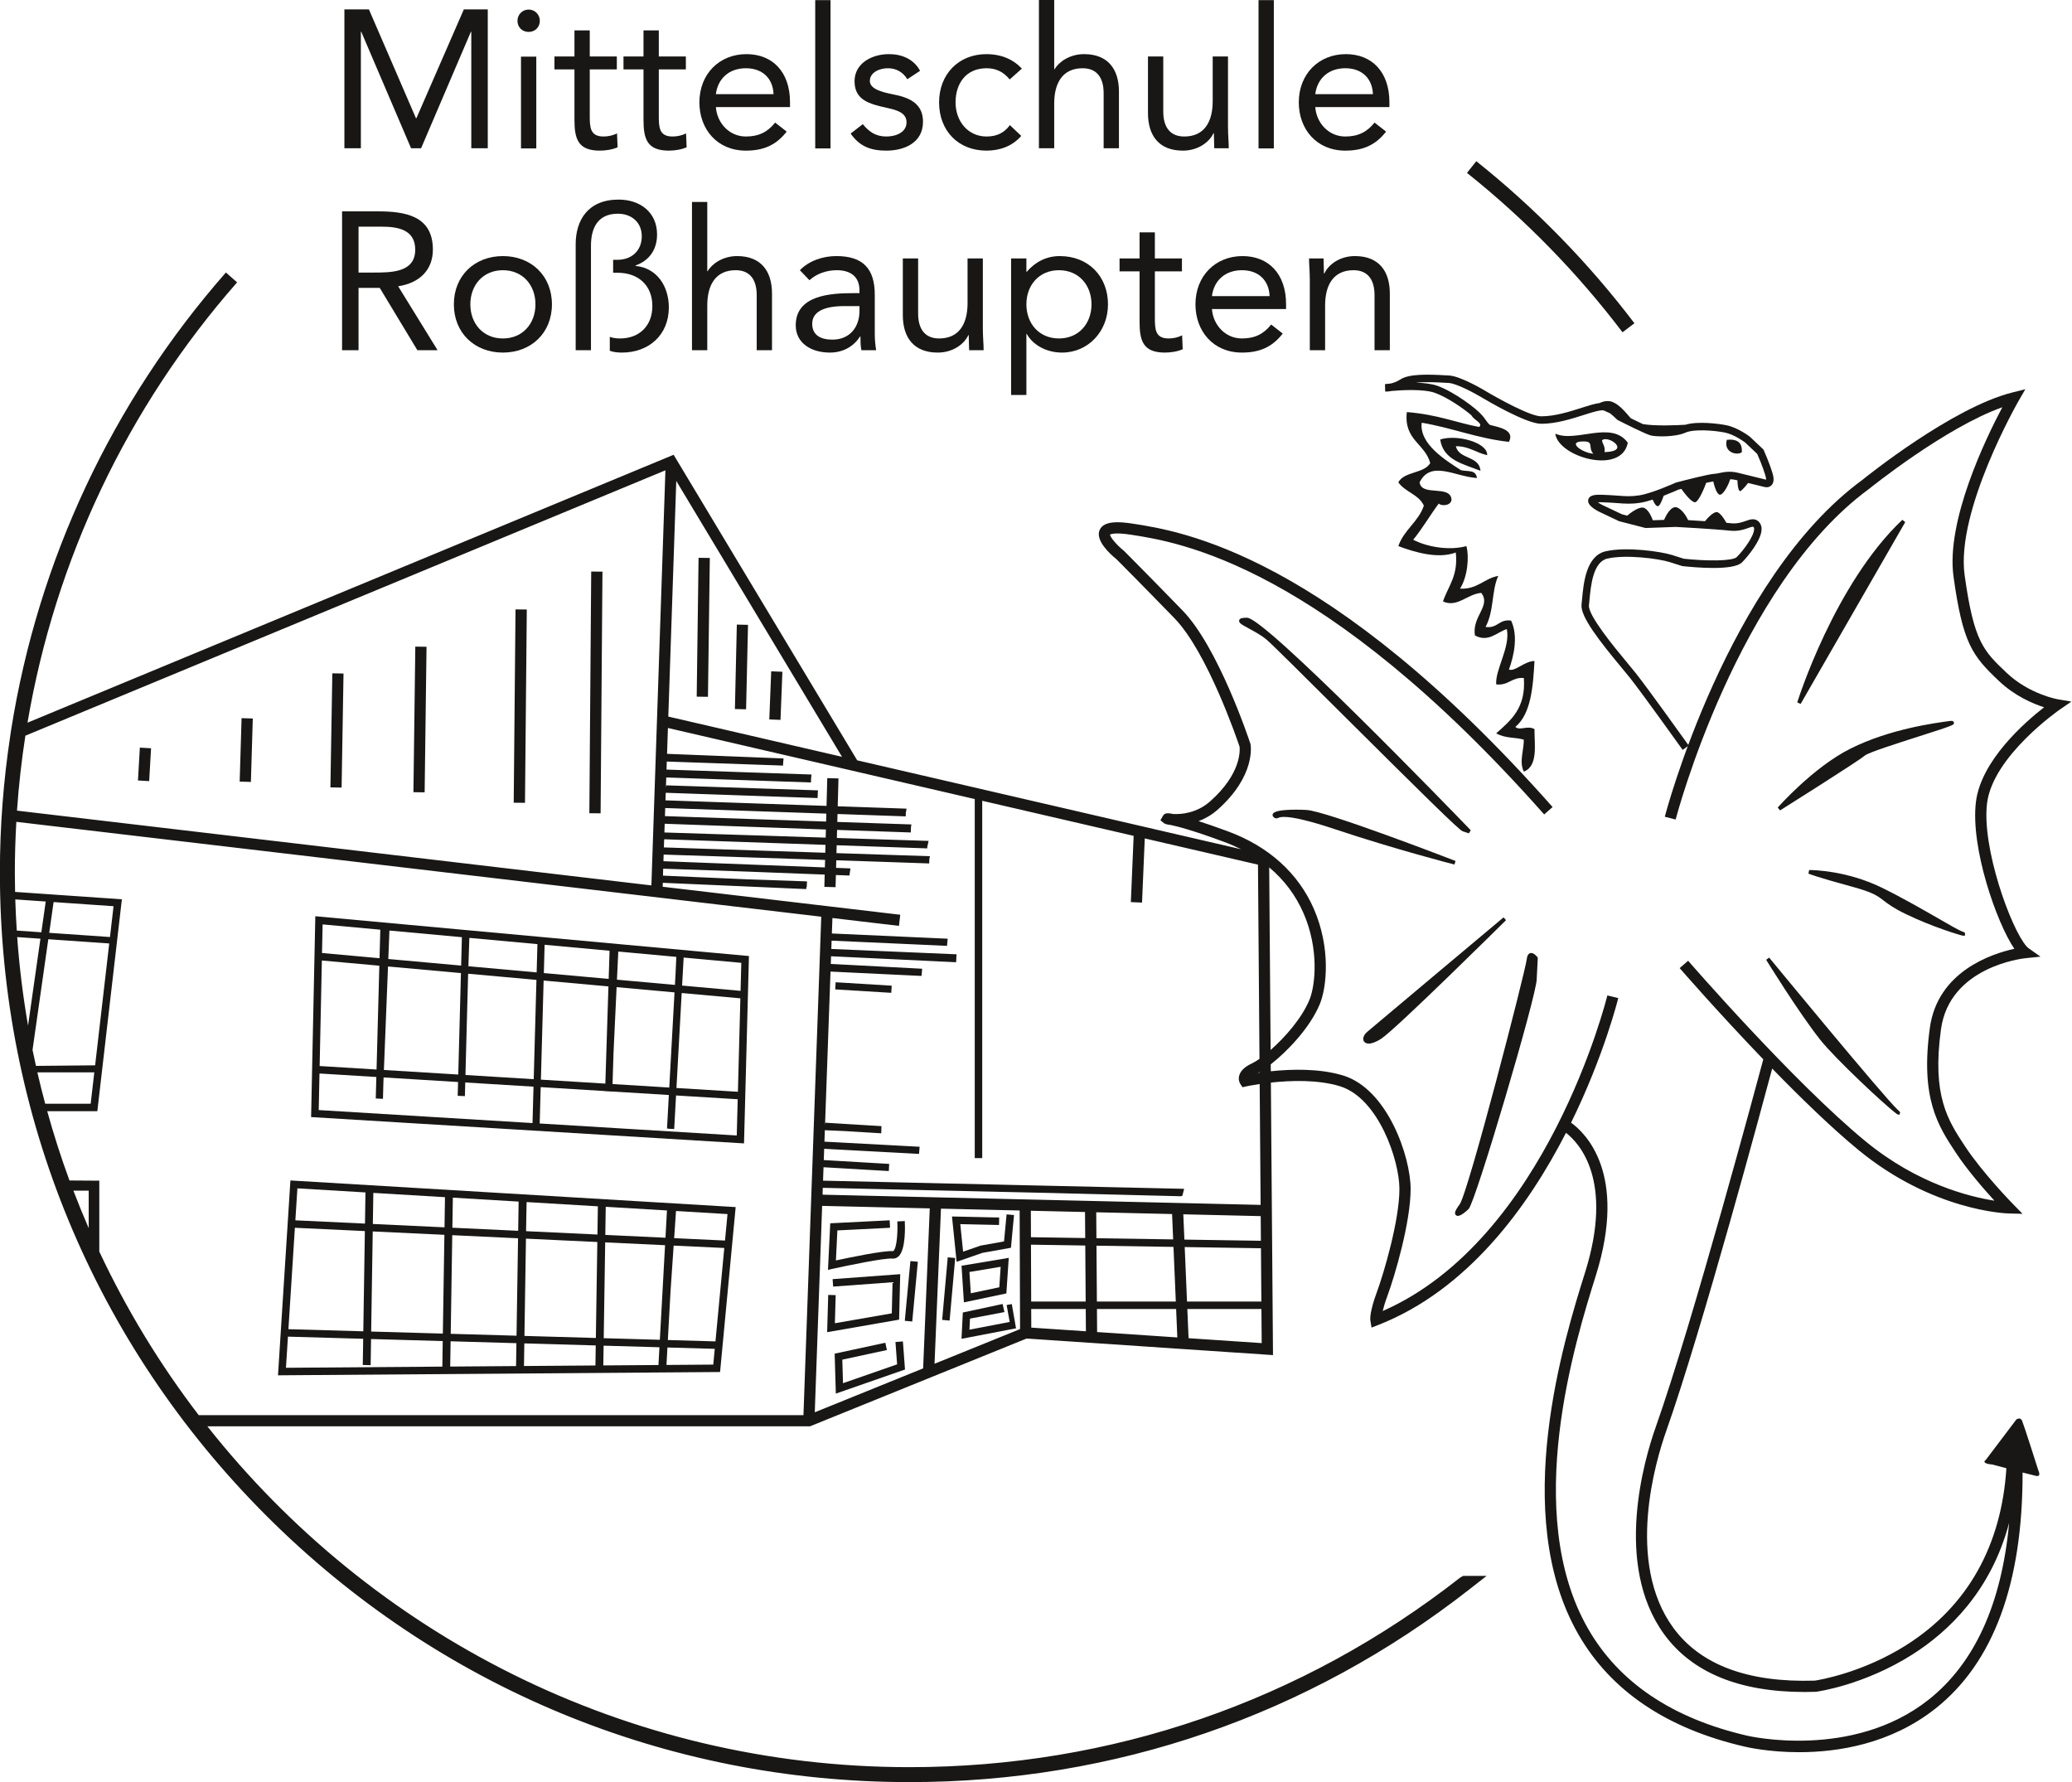 <?xml version="1.0" encoding="UTF-8" standalone="no"?>
<svg xmlns="http://www.w3.org/2000/svg" xmlns:xlink="http://www.w3.org/1999/xlink" xmlns:serif="http://www.serif.com/" width="100%" height="100%" viewBox="0 0 2601 2237" version="1.1" xml:space="preserve" style="fill-rule:evenodd;clip-rule:evenodd;stroke-linejoin:round;stroke-miterlimit:2;">
    <g transform="matrix(4.167,0,0,4.167,2219.04,1409.36)">
        <path d="M0,-49.395C0,-49.395 34.9,-6.978 38.793,-3.489C42.686,0 22.818,-17.046 16.244,-25.368C9.666,-33.689 0,-49.395 0,-49.395" style="fill:rgb(24,23,21);fill-rule:nonzero;"></path>
    </g>
    <g transform="matrix(4.167,0,0,4.167,2241.09,1367.21)">
        <path d="M0,-31.983C3.354,-26.802 7.846,-20.088 11.393,-15.601C14.629,-11.508 21.203,-5.201 26.486,-0.352C18.93,-9.143 7.039,-23.468 0,-31.983M34.002,7.654C33.938,7.654 33.801,7.581 33.602,7.447L33.582,7.462C33.563,7.443 33.522,7.405 33.461,7.347C30.281,5.075 15.008,-9.212 10.51,-14.904C3.986,-23.156 -5.672,-38.826 -5.771,-38.985L-4.857,-39.637C-4.506,-39.213 30.061,2.787 33.877,6.206C34.535,6.796 34.67,6.918 34.529,7.29L34.391,7.654L34.002,7.654Z" style="fill:rgb(24,23,21);fill-rule:nonzero;"></path>
    </g>
    <g transform="matrix(4.167,0,0,4.167,2271.06,1174.43)">
        <path d="M0,-19.194C0,-19.194 10.736,-19.329 21.877,-13.826C33.02,-8.322 43.623,-1.473 46.039,-0.671C48.453,0.135 38.521,-2.548 29.395,-6.978C20.268,-11.408 23.891,-12.347 13.018,-15.3C2.146,-18.254 0,-19.194 0,-19.194" style="fill:rgb(24,23,21);fill-rule:nonzero;"></path>
    </g>
    <g transform="matrix(4.167,0,0,4.167,2289.33,1168.66)">
        <path d="M0,-16.954C1.961,-16.361 4.781,-15.545 8.781,-14.459C15.318,-12.684 16.732,-11.599 18.691,-10.098C19.978,-9.113 21.576,-7.884 25.256,-6.1C28.938,-4.313 32.814,-2.791 35.922,-1.683C35.312,-2.031 34.66,-2.407 33.975,-2.799C29.521,-5.37 23.418,-8.886 17.242,-11.934C10.586,-15.224 4.109,-16.476 0,-16.954M42.014,1.419C41.537,1.419 32.746,-1.214 24.766,-5.088C20.982,-6.92 19.334,-8.187 18.006,-9.204C16.15,-10.626 14.812,-11.655 8.486,-13.373C-2.301,-16.303 -4.521,-17.254 -4.609,-17.292L-4.391,-18.373L-4.389,-18.373C-3.162,-18.373 7.074,-18.214 17.742,-12.944C23.949,-9.877 30.068,-6.352 34.537,-3.776C38.043,-1.753 40.813,-0.158 41.832,0.182C42.238,0.316 42.656,0.457 42.576,0.944L42.5,1.417L42.014,1.419Z" style="fill:rgb(24,23,21);fill-rule:nonzero;"></path>
    </g>
    <g transform="matrix(4.167,0,0,4.167,2258.34,654.235)">
        <path d="M0,54.765C0,54.765 10.879,19.505 31.51,0L0,54.765Z" style="fill:rgb(24,23,21);fill-rule:nonzero;"></path>
    </g>
    <g transform="matrix(4.167,0,0,4.167,2378.66,867.519)">
        <path d="M0,-47.74C-13.652,-33.154 -22.619,-11.964 -26.357,-1.929L0,-47.74ZM-28.391,3.858L-29.414,3.41C-29.307,3.057 -18.254,-32.215 2.244,-51.598L3.119,-50.908L-28.391,3.858Z" style="fill:rgb(24,23,21);fill-rule:nonzero;"></path>
    </g>
    <g transform="matrix(1.874,3.721,3.721,-1.874,2249.14,878.648)">
        <path d="M27.579,-18.135C27.579,-18.135 21.583,-3.355 21.619,9.225C21.655,21.808 25.719,34.042 27.579,39.405C29.439,44.768 23.648,14.924 24.311,12.07C24.974,9.218 27.579,-18.135 27.579,-18.135" style="fill:rgb(24,23,21);fill-rule:nonzero;"></path>
    </g>
    <g transform="matrix(4.167,0,0,4.167,2431.7,1010.08)">
        <path d="M0,-23.525C-6.092,-22.565 -16.396,-20.482 -25.6,-15.881C-33.029,-12.167 -40.197,-5.568 -44.117,-1.623C-37.434,-5.85 -24.105,-14.32 -22.461,-15.692C-21.313,-16.647 -14.859,-18.755 -5.869,-21.631C-3.879,-22.266 -1.768,-22.94 0,-23.525M-47.307,1.723L-48.031,0.875C-47.926,0.755 -37.326,-11.276 -26.104,-16.887C-14.293,-22.793 -0.742,-24.6 3.709,-25.193C3.986,-25.23 4.188,-25.248 4.322,-25.248C4.928,-25.248 5.037,-24.849 5.055,-24.727C5.166,-24.021 5.172,-23.978 -5.527,-20.559C-11.918,-18.516 -20.67,-15.718 -21.74,-14.825C-23.992,-12.949 -46.357,1.124 -47.307,1.723" style="fill:rgb(24,23,21);fill-rule:nonzero;"></path>
    </g>
    <g transform="matrix(2.884,-3.008,-3.008,-2.884,1894.2,894.119)">
        <path d="M-34.177,-16.264C-34.177,-16.264 -30.762,72.434 -34.443,76.275C-38.126,80.115 -34.507,73.175 -34.177,67.856C-33.846,62.536 -35.872,-12.686 -35.027,-14.473L-34.177,-16.264Z" style="fill:rgb(24,23,21);fill-rule:nonzero;"></path>
    </g>
    <g transform="matrix(4.167,0,0,4.167,1561.9,1041.24)">
        <path d="M0,-62.643C0.494,-62.325 1.277,-61.898 1.953,-61.532C3.342,-60.777 5.008,-59.873 6.467,-58.82C3.555,-61.268 1.574,-62.67 0.857,-62.67C0.486,-62.67 0.209,-62.658 0,-62.643M8.875,-56.746C12.328,-53.459 20.801,-45.023 30.377,-35.494C43.324,-22.603 60.545,-5.461 65.106,-1.395C46.539,-20.563 21.639,-45.521 8.875,-56.746M67.662,1.152L65.781,0.525C64.729,0.174 53.764,-10.625 29.582,-34.695C18.223,-46.002 8.41,-55.768 6.756,-57.17C5.191,-58.494 3.098,-59.63 1.416,-60.542C-0.803,-61.748 -1.721,-62.246 -1.521,-63.03C-1.357,-63.673 -0.559,-63.795 0.857,-63.795C6.262,-63.795 61.916,-6.325 68.244,0.227L67.662,1.152Z" style="fill:rgb(24,23,21);fill-rule:nonzero;"></path>
    </g>
    <g transform="matrix(1.049,-4.033,-4.033,-1.049,1774.01,944.877)">
        <path d="M-28.906,-20.486C-28.906,-20.486 -24.138,20.856 -25.331,26.691C-26.525,32.525 -28.314,36.913 -28.906,35.462C-29.5,34.015 -26.337,36.776 -27.668,17.027C-28.999,-2.722 -28.906,-20.486 -28.906,-20.486" style="fill:rgb(24,23,21);fill-rule:nonzero;"></path>
    </g>
    <g transform="matrix(4.167,0,0,4.167,1618.94,1080.34)">
        <path d="M0,-14.192C3.084,-13.836 7.762,-12.615 13.951,-10.552C23.195,-7.47 32.115,-4.831 38.758,-2.954C26.83,-7.415 8.803,-13.949 4.979,-14.152C3.186,-14.246 1.367,-14.252 0,-14.192M49.629,1.167C49.457,1.123 32.18,-3.29 13.594,-9.486C6.25,-11.934 1.104,-13.176 -1.699,-13.176C-2.756,-13.176 -3.182,-12.998 -3.461,-12.88C-3.627,-12.811 -3.801,-12.739 -4.016,-12.739C-4.314,-12.739 -4.549,-12.884 -4.719,-13.012C-5.238,-13.4 -5.164,-13.836 -5.107,-14.005C-4.809,-14.902 -2.42,-15.359 1.994,-15.359C2.979,-15.359 4.004,-15.33 5.039,-15.275C11.008,-14.961 48.383,-0.516 49.971,0.099L49.629,1.167Z" style="fill:rgb(24,23,21);fill-rule:nonzero;"></path>
    </g>
    <g transform="matrix(4.167,0,0,4.167,1888.9,1313.77)">
        <path d="M0,-38.498C0,-38.498 -38.812,-5.948 -41.004,-4.07C-43.193,-2.192 -41.939,0 -37.559,-2.819C-33.18,-5.636 0,-38.498 0,-38.498" style="fill:rgb(24,23,21);fill-rule:nonzero;"></path>
    </g>
    <g transform="matrix(4.167,0,0,4.167,1844.91,1268.22)">
        <path d="M0,-17.977C-11.66,-8.195 -28.662,6.072 -30.08,7.288C-30.836,7.936 -30.998,8.505 -30.922,8.709C-30.859,8.882 -30.508,8.896 -30.402,8.896C-29.978,8.896 -29.008,8.733 -27.307,7.639C-24.566,5.877 -10.131,-8.072 0,-17.977M-30.402,10.021C-31.187,10.021 -31.762,9.686 -31.979,9.1C-32.269,8.317 -31.82,7.296 -30.813,6.433C-28.644,4.575 9.809,-27.674 10.197,-27.998L10.953,-27.169C9.596,-25.824 -22.318,5.769 -26.697,8.586C-28.158,9.525 -29.439,10.021 -30.402,10.021" style="fill:rgb(24,23,21);fill-rule:nonzero;"></path>
    </g>
    <g transform="matrix(4.167,0,0,4.167,1926.72,1492.42)">
        <path d="M0,-63.222L0.314,-69.483C0.314,-69.483 -1.563,-71.985 -1.877,-69.168C-2.188,-66.353 -19.404,1.252 -22.221,5.007C-25.037,8.763 -22.535,7.826 -20.344,5.634C-18.154,3.442 0.625,-61.344 0,-63.222" style="fill:rgb(24,23,21);fill-rule:nonzero;"></path>
    </g>
    <g transform="matrix(4.167,0,0,4.167,1922.18,1521.55)">
        <path d="M0,-76.935C0.002,-76.929 -0.154,-76.773 -0.229,-76.097C-0.654,-72.274 -17.857,-5.412 -20.682,-1.644C-21.207,-0.947 -21.49,-0.481 -21.645,-0.184C-21.184,-0.433 -20.467,-0.941 -19.654,-1.753C-17.859,-3.709 0.824,-66.942 0.539,-70.096L0.506,-70.194L0.527,-70.241L0.83,-76.289C0.531,-76.637 0.156,-76.933 0,-76.935M-22.113,1.125C-22.449,1.125 -22.723,0.968 -22.861,0.692C-23.063,0.284 -23.051,-0.362 -21.584,-2.318C-18.984,-5.784 -1.744,-72.654 -1.348,-76.221C-1.178,-77.739 -0.522,-78.06 -0.002,-78.06C0.871,-78.06 1.695,-77.02 1.853,-76.81L1.975,-76.647L1.646,-70.186C1.693,-65.525 -16.76,-3.058 -18.857,-0.958C-19.82,0.003 -21.248,1.125 -22.113,1.125" style="fill:rgb(24,23,21);fill-rule:nonzero;"></path>
    </g>
    <g transform="matrix(4.167,0,0,4.167,2014.17,556.664)">
        <path d="M0,2.607C0.324,0.961 -0.707,-0.01 -0.75,-0.967C1.051,-2.618 8.217,2.363 0,2.607M-6.146,-0.608C-3.142,-0.61 -5.045,1.316 -3.365,3.087C-6.932,2.791 -11.574,-0.74 -6.146,-0.608M-14.826,-2.958C-14.019,4.018 5.127,9.675 7.012,-0.227C2.031,-7.068 -8.619,-0.14 -14.826,-2.958" style="fill:rgb(24,23,21);fill-rule:nonzero;"></path>
    </g>
    <g transform="matrix(-1.642,3.83,3.83,1.642,1864.61,546.677)">
        <path d="M6.466,-12.037C11.851,-8.717 10.488,-2.699 10.356,2.829C6.259,0.703 9.825,-4.486 6.466,-6.905C4.867,-3.189 5.881,-0.515 5.226,2.826C1.721,1.599 2.906,-7.944 6.466,-12.037" style="fill:rgb(24,23,21);fill-rule:nonzero;"></path>
    </g>
    <g transform="matrix(4.167,0,0,4.167,2167.74,570.86)">
        <path d="M0,-4.508C-1.094,-0.719 3.051,0.31 4.498,-0.759C4.729,-3.74 3.059,-4.818 0,-4.508" style="fill:rgb(24,23,21);fill-rule:nonzero;"></path>
    </g>
    <g transform="matrix(4.167,0,0,4.167,432.321,186.118)">
        <path d="M0,-41.832L7.386,-41.832L21.566,-9.04L21.684,-9.04L35.982,-41.832L43.191,-41.832L43.191,0L38.227,0L38.227,-35.097L38.11,-35.097L23.102,0L20.089,0L5.082,-35.097L4.963,-35.097L4.963,0L0,0L0,-41.832Z" style="fill:rgb(24,23,21);fill-rule:nonzero;"></path>
    </g>
    <g transform="matrix(4.167,0,0,4.167,-531.38,-2135.69)">
        <path d="M284.471,529.582L289.078,529.582L289.078,557.234L284.471,557.234L284.471,529.582ZM286.775,515.402C288.666,515.402 290.143,516.938 290.143,518.77C290.143,520.72 288.724,522.138 286.775,522.138C284.826,522.138 283.407,520.72 283.407,518.77C283.407,516.938 284.884,515.402 286.775,515.402" style="fill:rgb(24,23,21);fill-rule:nonzero;"></path>
    </g>
    <g transform="matrix(4.167,0,0,4.167,774.305,140.086)">
        <path d="M0,-12.705L-8.153,-12.705L-8.153,1.121C-8.153,4.667 -8.094,7.502 -4.018,7.502C-2.659,7.502 -1.181,7.207 0.059,6.558L0.237,10.752C-1.358,11.462 -3.426,11.757 -5.14,11.757C-11.698,11.757 -12.762,8.211 -12.762,2.481L-12.762,-12.705L-18.789,-12.705L-18.789,-16.604L-12.762,-16.604L-12.762,-24.462L-8.153,-24.462L-8.153,-16.604L0,-16.604L0,-12.705Z" style="fill:rgb(24,23,21);fill-rule:nonzero;"></path>
    </g>
    <g transform="matrix(4.167,0,0,4.167,860.972,140.086)">
        <path d="M0,-12.705L-8.153,-12.705L-8.153,1.121C-8.153,4.667 -8.094,7.502 -4.018,7.502C-2.659,7.502 -1.181,7.207 0.059,6.558L0.236,10.752C-1.359,11.462 -3.426,11.757 -5.14,11.757C-11.698,11.757 -12.762,8.211 -12.762,2.481L-12.762,-12.705L-18.789,-12.705L-18.789,-16.604L-12.762,-16.604L-12.762,-24.462L-8.153,-24.462L-8.153,-16.604L0,-16.604L0,-12.705Z" style="fill:rgb(24,23,21);fill-rule:nonzero;"></path>
    </g>
    <g transform="matrix(4.167,0,0,4.167,971.026,138.856)">
        <path d="M0,-4.965C-0.177,-9.632 -3.249,-12.765 -8.331,-12.765C-13.412,-12.765 -16.78,-9.632 -17.371,-4.965L0,-4.965ZM3.958,6.32C0.709,10.515 -3.191,12.052 -8.331,12.052C-17.015,12.052 -22.335,5.553 -22.335,-2.483C-22.335,-11.05 -16.308,-17.017 -8.153,-17.017C-0.354,-17.017 4.963,-11.7 4.963,-2.542L4.963,-1.066L-17.371,-1.066C-17.015,3.721 -13.353,7.798 -8.331,7.798C-4.373,7.798 -1.713,6.379 0.473,3.602L3.958,6.32Z" style="fill:rgb(24,23,21);fill-rule:nonzero;"></path>
    </g>
    <g transform="matrix(4.167,0,0,4.167,-531.38,-2147.51)">
        <rect x="373.107" y="515.402" width="4.609" height="44.668" style="fill:rgb(24,23,21);"></rect>
    </g>
    <g transform="matrix(4.167,0,0,4.167,1083.07,101.193)">
        <path d="M0,13.114C1.832,15.359 3.84,16.837 7.09,16.837C9.982,16.837 13.176,15.596 13.176,12.583C13.176,9.628 10.221,8.861 7.268,8.211C2.008,7.029 -2.482,5.906 -2.482,0.175C-2.482,-5.2 2.717,-7.978 7.857,-7.978C11.758,-7.978 15.361,-6.502 17.252,-2.957L13.412,-0.416C12.229,-2.366 10.281,-3.726 7.561,-3.726C5.02,-3.726 2.127,-2.484 2.127,0.116C2.127,2.42 5.436,3.425 9.098,4.134C14.002,5.078 18.139,6.851 18.139,12.405C18.139,18.668 12.584,21.092 7.09,21.092C2.422,21.092 -0.947,19.849 -3.664,15.95L0,13.114Z" style="fill:rgb(24,23,21);fill-rule:nonzero;"></path>
    </g>
    <g transform="matrix(4.167,0,0,4.167,1267.48,157.316)">
        <path d="M0,-13.826C-1.951,-16.19 -4.197,-17.195 -6.973,-17.195C-13.176,-17.195 -16.309,-12.586 -16.309,-6.913C-16.309,-1.241 -12.586,3.367 -6.973,3.367C-3.959,3.367 -1.656,2.304 0.059,-0.059L3.484,3.19C0.826,6.262 -2.955,7.622 -6.973,7.622C-15.541,7.622 -21.271,1.594 -21.271,-6.913C-21.271,-15.303 -15.48,-21.448 -6.973,-21.448C-2.896,-21.448 0.885,-20.09 3.662,-17.076L0,-13.826Z" style="fill:rgb(24,23,21);fill-rule:nonzero;"></path>
    </g>
    <g transform="matrix(4.167,0,0,4.167,1304.17,186.117)">
        <path d="M0,-44.668L4.605,-44.668L4.605,-23.811L4.728,-23.811C5.967,-25.997 9.273,-28.36 13.588,-28.36C20.855,-28.36 24.105,-23.752 24.105,-17.075L24.105,0L19.496,0L19.496,-16.603C19.496,-21.212 17.488,-24.107 13.172,-24.107C7.207,-24.107 4.605,-19.793 4.605,-13.472L4.605,0L0,0L0,-44.668Z" style="fill:rgb(24,23,21);fill-rule:nonzero;"></path>
    </g>
    <g transform="matrix(4.167,0,0,4.167,1541.51,101.185)">
        <path d="M0,13.825C0,16.366 0.234,18.553 0.234,20.384L-4.135,20.384C-4.135,18.906 -4.256,17.37 -4.256,15.834L-4.375,15.834C-5.613,18.553 -9.039,21.093 -13.59,21.093C-20.855,21.093 -24.105,16.484 -24.105,9.808L-24.105,-7.268L-19.5,-7.268L-19.5,9.335C-19.5,13.944 -17.49,16.839 -13.176,16.839C-7.209,16.839 -4.609,12.525 -4.609,6.203L-4.609,-7.268L0,-7.268L0,13.825Z" style="fill:rgb(24,23,21);fill-rule:nonzero;"></path>
    </g>
    <g transform="matrix(4.167,0,0,4.167,-531.38,-2147.51)">
        <rect x="506.654" y="515.402" width="4.608" height="44.668" style="fill:rgb(24,23,21);"></rect>
    </g>
    <g transform="matrix(4.167,0,0,4.167,1723.46,138.856)">
        <path d="M0,-4.965C-0.18,-9.632 -3.25,-12.765 -8.332,-12.765C-13.412,-12.765 -16.781,-9.632 -17.373,-4.965L0,-4.965ZM3.957,6.32C0.709,10.515 -3.191,12.052 -8.332,12.052C-17.016,12.052 -22.336,5.553 -22.336,-2.483C-22.336,-11.05 -16.309,-17.017 -8.152,-17.017C-0.354,-17.017 4.963,-11.7 4.963,-2.542L4.963,-1.066L-17.373,-1.066C-17.016,3.721 -13.355,7.798 -8.332,7.798C-4.371,7.798 -1.715,6.379 0.473,3.602L3.957,6.32Z" style="fill:rgb(24,23,21);fill-rule:nonzero;"></path>
    </g>
    <g transform="matrix(4.167,0,0,4.167,450.084,362.81)">
        <path d="M0,-4.963L4.431,-4.963C9.927,-4.963 17.076,-4.963 17.076,-11.876C17.076,-17.903 11.817,-18.789 6.973,-18.789L0,-18.789L0,-4.963ZM-4.963,-23.398L5.731,-23.398C13.826,-23.398 22.393,-22.216 22.393,-11.876C22.393,-5.79 18.435,-1.831 11.935,-0.827L23.812,18.435L17.726,18.435L6.381,-0.354L0,-0.354L0,18.435L-4.963,18.435L-4.963,-23.398Z" style="fill:rgb(24,23,21);fill-rule:nonzero;"></path>
    </g>
    <g transform="matrix(4.167,0,0,4.167,631.292,339.177)">
        <path d="M0,20.562C5.968,20.562 9.809,16.072 9.809,10.282C9.809,4.492 5.968,0 0,0C-5.967,0 -9.807,4.492 -9.807,10.282C-9.807,16.072 -5.967,20.562 0,20.562M0,-4.253C8.508,-4.253 14.771,1.654 14.771,10.282C14.771,18.907 8.508,24.815 0,24.815C-8.508,24.815 -14.771,18.907 -14.771,10.282C-14.771,1.654 -8.508,-4.253 0,-4.253" style="fill:rgb(24,23,21);fill-rule:nonzero;"></path>
    </g>
    <g transform="matrix(4.167,0,0,4.167,722.646,386.435)">
        <path d="M0,-19.141C0,-26.35 3.663,-32.613 12.94,-32.613C19.38,-32.613 24.52,-28.831 24.52,-22.095C24.52,-17.605 22.216,-14.238 18.021,-12.76L18.021,-12.641C24.579,-11.992 28.065,-6.438 28.065,-0.116C28.065,8.156 22.039,13.472 13.944,13.472C12.703,13.472 11.462,13.355 10.281,12.942L10.281,8.747C11.285,9.1 12.29,9.22 13.353,9.22C19.261,9.22 23.102,5.32 23.102,-0.53C23.102,-6.851 18.788,-10.574 12.644,-10.574L11.285,-10.574L11.285,-14.473L12.585,-14.473C16.839,-14.473 19.911,-17.191 19.911,-21.564C19.911,-25.818 16.78,-28.358 12.703,-28.358C6.44,-28.358 4.609,-23.75 4.609,-18.728L4.609,12.764L0,12.764L0,-19.141Z" style="fill:rgb(24,23,21);fill-rule:nonzero;"></path>
    </g>
    <g transform="matrix(4.167,0,0,4.167,868.647,439.622)">
        <path d="M0,-44.668L4.609,-44.668L4.609,-23.811L4.727,-23.811C5.969,-25.997 9.276,-28.36 13.589,-28.36C20.857,-28.36 24.108,-23.752 24.108,-17.076L24.108,0L19.499,0L19.499,-16.603C19.499,-21.211 17.489,-24.107 13.177,-24.107C7.209,-24.107 4.609,-19.793 4.609,-13.471L4.609,0L0,0L0,-44.668Z" style="fill:rgb(24,23,21);fill-rule:nonzero;"></path>
    </g>
    <g transform="matrix(4.167,0,0,4.167,1059.71,379.793)">
        <path d="M0,1.064C-5.85,1.064 -9.631,2.659 -9.631,6.381C-9.631,9.868 -7.031,11.167 -3.545,11.167C1.771,11.167 4.491,7.327 4.608,2.837L4.608,1.064L0,1.064ZM-13.353,-9.749C-10.517,-12.644 -6.382,-14.002 -2.363,-14.002C5.79,-14.002 9.217,-10.103 9.217,-2.304L9.217,9.572C9.217,11.167 9.393,12.94 9.629,14.358L5.198,14.358C4.903,13.118 4.903,11.404 4.903,10.222L4.786,10.222C2.956,13.058 -0.119,15.066 -4.314,15.066C-9.928,15.066 -14.594,12.23 -14.594,6.855C-14.594,-2.304 -3.959,-2.836 2.836,-2.836L4.608,-2.836L4.608,-3.663C4.608,-7.681 2.068,-9.749 -2.245,-9.749C-5.2,-9.749 -8.272,-8.744 -10.46,-6.736L-13.353,-9.749Z" style="fill:rgb(24,23,21);fill-rule:nonzero;"></path>
    </g>
    <g transform="matrix(4.167,0,0,4.167,1233.78,354.677)">
        <path d="M0,13.828C0,16.368 0.236,18.555 0.236,20.386L-4.135,20.386C-4.135,18.909 -4.254,17.373 -4.254,15.836L-4.373,15.836C-5.611,18.555 -9.039,21.094 -13.588,21.094C-20.857,21.094 -24.107,16.487 -24.107,9.81L-24.107,-7.266L-19.498,-7.266L-19.498,9.338C-19.498,13.946 -17.488,16.841 -13.174,16.841C-7.207,16.841 -4.607,12.528 -4.607,6.206L-4.607,-7.266L0,-7.266L0,13.828Z" style="fill:rgb(24,23,21);fill-rule:nonzero;"></path>
    </g>
    <g transform="matrix(4.167,0,0,4.167,1329.31,392.352)">
        <path d="M0,7.8C5.967,7.8 9.807,3.31 9.807,-2.48C9.807,-8.27 5.967,-12.762 0,-12.762C-5.967,-12.762 -9.809,-8.27 -9.809,-2.48C-9.809,3.31 -5.967,7.8 0,7.8M-14.416,-16.307L-9.809,-16.307L-9.809,-12.289L-9.691,-12.289C-7.15,-15.243 -3.783,-17.015 0.234,-17.015C8.92,-17.015 14.771,-10.871 14.771,-2.48C14.771,5.791 8.686,12.053 0.945,12.053C-4.018,12.053 -7.977,9.572 -9.691,6.441L-9.809,6.441L-9.809,24.815L-14.416,24.815L-14.416,-16.307Z" style="fill:rgb(24,23,21);fill-rule:nonzero;"></path>
    </g>
    <g transform="matrix(4.167,0,0,4.167,1483.69,393.577)">
        <path d="M0,-12.702L-8.154,-12.702L-8.154,1.125C-8.154,4.67 -8.094,7.505 -4.018,7.505C-2.66,7.505 -1.182,7.209 0.057,6.56L0.234,10.754C-1.359,11.463 -3.43,11.758 -5.141,11.758C-11.699,11.758 -12.762,8.214 -12.762,2.483L-12.762,-12.702L-18.789,-12.702L-18.789,-16.602L-12.762,-16.602L-12.762,-24.46L-8.154,-24.46L-8.154,-16.602L0,-16.602L0,-12.702Z" style="fill:rgb(24,23,21);fill-rule:nonzero;"></path>
    </g>
    <g transform="matrix(4.167,0,0,4.167,1593.74,392.356)">
        <path d="M0,-4.964C-0.178,-9.631 -3.252,-12.763 -8.332,-12.763C-13.412,-12.763 -16.781,-9.631 -17.371,-4.964L0,-4.964ZM3.957,6.321C0.709,10.518 -3.191,12.052 -8.332,12.052C-17.016,12.052 -22.336,5.554 -22.336,-2.482C-22.336,-11.049 -16.309,-17.016 -8.154,-17.016C-0.354,-17.016 4.961,-11.7 4.961,-2.541L4.961,-1.064L-17.371,-1.064C-17.016,3.721 -13.355,7.799 -8.332,7.799C-4.373,7.799 -1.715,6.381 0.473,3.604L3.957,6.321Z" style="fill:rgb(24,23,21);fill-rule:nonzero;"></path>
    </g>
    <g transform="matrix(4.167,0,0,4.167,1644.22,409.347)">
        <path d="M0,-13.828C0,-16.368 -0.234,-18.554 -0.234,-20.386L4.139,-20.386C4.139,-18.908 4.256,-17.373 4.256,-15.836L4.371,-15.836C5.615,-18.554 9.041,-21.094 13.59,-21.094C20.858,-21.094 24.106,-16.486 24.106,-9.81L24.106,7.266L19.498,7.266L19.498,-9.337C19.498,-13.946 17.49,-16.841 13.178,-16.841C7.211,-16.841 4.608,-12.527 4.608,-6.205L4.608,7.266L0,7.266L0,-13.828Z" style="fill:rgb(24,23,21);fill-rule:nonzero;"></path>
    </g>
    <g transform="matrix(3.32,-2.518,-2.518,-3.32,2083.32,340.795)">
        <path d="M-19.97,-7.838L-15.469,-7.838C-15.474,14.979 -18.321,37.753 -23.924,59.844L-28.286,58.737C-22.775,37.007 -19.976,14.606 -19.97,-7.838" style="fill:rgb(24,23,21);fill-rule:nonzero;"></path>
    </g>
    <g transform="matrix(4.167,0.032,0.032,-4.167,738.651,1020.74)">
        <rect x="0.28" y="-0.014" width="3.39" height="72.802" style="fill:rgb(24,23,21);"></rect>
    </g>
    <g transform="matrix(4.166,0.039,0.039,-4.166,643.713,1007.52)">
        <rect x="0.276" y="-0.017" width="3.399" height="58.245" style="fill:rgb(24,23,21);"></rect>
    </g>
    <g transform="matrix(4.166,0.054,0.054,-4.166,517.784,994.277)">
        <rect x="0.286" y="-0.024" width="3.381" height="43.86" style="fill:rgb(24,23,21);"></rect>
    </g>
    <g transform="matrix(4.166,0.07,0.07,-4.166,413.563,988.219)">
        <rect x="0.29" y="-0.031" width="3.372" height="34.365" style="fill:rgb(24,23,21);"></rect>
    </g>
    <g transform="matrix(4.165,0.125,0.125,-4.165,299.688,980.827)">
        <rect x="0.285" y="-0.055" width="3.381" height="19.119" style="fill:rgb(24,23,21);"></rect>
    </g>
    <g transform="matrix(4.16,0.239,0.239,-4.16,172.042,979.181)">
        <rect x="0.282" y="-0.105" width="3.382" height="9.911" style="fill:rgb(24,23,21);"></rect>
    </g>
    <g transform="matrix(4.166,0.056,0.056,-4.166,873.409,874.381)">
        <rect x="0.279" y="-0.024" width="3.393" height="41.84" style="fill:rgb(24,23,21);"></rect>
    </g>
    <g transform="matrix(4.166,0.095,0.095,-4.166,921.326,889.814)">
        <rect x="0.29" y="-0.042" width="3.37" height="25.443" style="fill:rgb(24,23,21);"></rect>
    </g>
    <g transform="matrix(-0.165,4.163,4.163,0.165,1004.62,868.539)">
        <rect x="-5.857" y="-9.005" width="14.511" height="3.377" style="fill:rgb(24,23,21);"></rect>
    </g>
    <g transform="matrix(4.167,0,0,4.167,1120.13,1545.94)">
        <path d="M0,8.136C0.711,8.199 1.371,7.96 1.91,7.443C4.1,5.332 3.834,-1.77 3.756,-3.172L1.508,-3.052C1.668,-0.08 1.41,4.797 0.35,5.821C0.268,5.902 0.236,5.9 0.201,5.895C-2.5,5.651 -12.971,7.827 -16.991,8.699L-16.548,-0.351L-0.688,-1.145L-0.799,-3.393L-18.698,-2.497L-19.381,11.529L-17.942,11.209C-13.764,10.28 -2.408,7.909 0,8.136" style="fill:rgb(24,23,21);fill-rule:nonzero;"></path>
    </g>
    <g transform="matrix(4.167,0,0,4.167,1130.05,1672.21)">
        <path d="M0,-17.469L-20.367,-15.972L-20.202,-13.727L-2.311,-15.042L-2.539,-5.672L-19.683,-2.69L-19.441,-11.16L-21.692,-11.225L-22.013,0L-0.334,-3.772L0,-17.469Z" style="fill:rgb(24,23,21);fill-rule:nonzero;"></path>
    </g>
    <g transform="matrix(4.167,0,0,4.167,1124.08,1748.63)">
        <path d="M0,-15.38L0.498,-8.647L-15.802,-2.967L-16.013,-10.063L-2.58,-12.96L-3.053,-15.159L-18.316,-11.865L-17.963,0.168L2.873,-7.091L2.244,-15.548L0,-15.38Z" style="fill:rgb(24,23,21);fill-rule:nonzero;"></path>
    </g>
    <g transform="matrix(4.167,0,0,4.167,1269.05,1541.96)">
        <path d="M0,5.833L0.926,-4.021L-1.314,-4.23L-2.08,3.919L-9.113,5.176L-14.412,7.003L-15.262,-1.286L-3.596,-1.031L-3.547,-3.281L-17.762,-3.591L-16.361,10.063L-8.631,7.376L0,5.833Z" style="fill:rgb(24,23,21);fill-rule:nonzero;"></path>
    </g>
    <g transform="matrix(4.167,0,0,4.167,1256.14,1623.6)">
        <path d="M0,-8.03L-0.41,-1.857L-8.996,-0.051L-9.408,-6.46L0,-8.03ZM-11.076,2.688L1.719,-0.008L2.436,-10.718L-11.787,-8.344L-11.076,2.688Z" style="fill:rgb(24,23,21);fill-rule:nonzero;"></path>
    </g>
    <g transform="matrix(4.167,0,0,4.167,1263.63,1679.24)">
        <path d="M0,-9.866L0.924,-4.77L-11.201,-2.438L-11.035,-5.77L-0.664,-7.74L-1.211,-10.179L-13.197,-7.611L-13.594,0.313L2.834,-2.846L1.557,-10.15L0,-9.866Z" style="fill:rgb(24,23,21);fill-rule:nonzero;"></path>
    </g>
    <g transform="matrix(0.389,-4.148,-4.148,-0.389,1181.88,1623.28)">
        <rect x="-9.319" y="7.982" width="18.085" height="2.253" style="fill:rgb(24,23,21);"></rect>
    </g>
    <g transform="matrix(4.15,0.371,0.371,-4.15,1179.27,1655.93)">
        <rect x="0.837" y="-0.138" width="2.256" height="18.926" style="fill:rgb(24,23,21);"></rect>
    </g>
    <g transform="matrix(4.159,0.254,0.254,-4.159,1048.36,1239.78)">
        <rect x="0.05" y="-0.518" width="16.923" height="2.157" style="fill:rgb(24,23,21);"></rect>
    </g>
    <g transform="matrix(4.167,0,0,4.167,2225.06,843.714)">
        <path d="M0,-59.919C-0.982,-63.191 -2.576,-66.711 -2.643,-66.859L-2.734,-67.059L-6.76,-70.863L-6.848,-70.938C-6.992,-71.051 -10.469,-73.694 -13.922,-74.384C-16.195,-74.839 -22.496,-75.665 -26.25,-74.525C-29.342,-74.342 -35.268,-74.11 -39.021,-74.71C-40.139,-75.231 -41.438,-75.86 -42.713,-76.491C-44.025,-77.991 -46.068,-80.599 -48.281,-81.419C-49.656,-81.928 -51.098,-81.539 -52.162,-81.055C-53.475,-80.889 -55.021,-80.424 -57.141,-79.744C-61.063,-78.488 -65.512,-77.065 -69.687,-77.065C-73.014,-77.065 -82.893,-82.556 -86.42,-84.672C-87.189,-85.134 -94.043,-89.189 -97.459,-89.362L-98.471,-89.416C-103.682,-89.713 -109.459,-89.886 -112.043,-88.212C-113.174,-87.479 -114.248,-87.117 -115.059,-86.94C-116.021,-86.853 -116.646,-86.779 -116.746,-86.765L-116.684,-84.526C-116.625,-84.521 -115.875,-84.479 -114.748,-84.705C-111.625,-84.978 -105.031,-85.356 -101.625,-84.107C-97.941,-82.756 -93.199,-79.508 -90.725,-77.386C-89.906,-75.857 -87.103,-74.989 -88.373,-73.855C-94.916,-75.053 -100.855,-77.607 -110.164,-78.343C-111.127,-69.899 -104.676,-68.875 -103.113,-62.961C-105.053,-59.773 -110.908,-60.501 -112.728,-57.192C-110.742,-54.265 -106.539,-53.551 -105.033,-50.144C-106.725,-45.208 -111.027,-42.891 -112.728,-37.967C-107.701,-36.08 -100.687,-34.03 -95.422,-36.044C-94.625,-29.053 -97.705,-25.935 -99.271,-21.303C-94.971,-19.315 -91.867,-23.601 -87.732,-23.867C-84.734,-19.923 -90.58,-16.843 -89.652,-11.051C-85.559,-8.859 -82.992,-12.062 -80.041,-12.971C-78.932,-7.51 -83.566,-0.811 -83.246,3.691C-79.432,4.089 -78.629,1.47 -74.916,1.768C-74.232,10.78 -78.822,14.522 -83.246,18.432C-80.34,20.062 -77.447,19.535 -74.916,20.352C-74.932,23.691 -76.383,27.031 -74.916,29.967C-70.51,28.271 -71.762,21.681 -71.709,17.15C-74.027,15.954 -75.984,17.74 -77.478,16.508C-72.824,12.615 -72.146,4.751 -71.709,-3.359C-74.699,-3.336 -77.728,-0.002 -79.4,-0.796C-77.828,-5.074 -76.609,-11.042 -78.76,-15.536C-82.467,-16.041 -82.74,-13.108 -86.449,-13.614C-83.791,-18.579 -84.711,-24.534 -82.605,-28.994C-86.953,-28.216 -88.781,-24.915 -94.141,-25.149C-91.904,-28.658 -91.314,-34.549 -92.219,-37.967C-97.666,-36.491 -104.348,-37.833 -108.24,-39.889C-105.453,-43.298 -103.195,-47.232 -100.551,-50.784C-99.67,-49.896 -96.687,-50.172 -96.705,-52.066C-97.16,-56.523 -105.781,-52.815 -106.316,-57.192C-102.891,-63.957 -95.725,-58.906 -89.014,-58.475C-89.486,-60.992 -91.281,-60.362 -93.818,-60.813C-98.502,-63.824 -106.49,-68.762 -105.676,-75.137C-96.527,-73.608 -89.021,-70.43 -79.4,-69.369C-77.578,-72.942 -82.244,-73.735 -85.168,-74.496C-86.104,-75.307 -86.682,-76.579 -87.588,-77.459L-87.584,-77.462C-89.143,-79.366 -95.816,-84.373 -100.848,-86.219C-102.611,-86.866 -105.023,-87.135 -107.441,-87.207C-104.537,-87.506 -100.779,-87.293 -98.6,-87.169L-97.572,-87.112C-95.152,-86.991 -89.537,-83.917 -87.578,-82.742C-86.225,-81.931 -74.234,-74.815 -69.687,-74.815C-65.158,-74.815 -60.535,-76.295 -56.398,-77.619C-53.473,-78.554 -52.025,-78.942 -50.945,-78.868C-50.369,-78.616 -49.709,-78.324 -48.961,-77.987C-48.316,-77.477 -47.51,-76.753 -46.85,-76.106L-46.574,-75.908C-45.174,-75.195 -38.115,-71.619 -36.596,-71.282C-34.914,-70.906 -29.344,-70.759 -26.187,-72.16C-23.664,-73.281 -17.641,-72.833 -14.363,-72.177C-11.613,-71.628 -8.646,-69.473 -8.258,-69.184L-4.603,-65.729C-4.256,-64.946 -2.965,-61.97 -2.156,-59.274C-1.943,-58.566 -1.922,-58.172 -1.937,-57.975C-2.82,-58.191 -7.438,-59.313 -10.35,-60.042C-12.824,-60.662 -14.709,-60.26 -16.084,-59.966C-16.621,-59.85 -17.084,-59.752 -17.42,-59.752C-18.945,-59.752 -27.363,-57.565 -29.035,-57.125L-29.215,-57.061C-29.281,-57.03 -36.242,-53.88 -40.09,-53.264C-42.58,-52.868 -44.176,-52.987 -46.596,-53.163C-47.984,-53.266 -49.557,-53.384 -51.695,-53.441C-53.381,-53.486 -55.15,-53.351 -55.504,-51.998C-55.803,-50.857 -54.764,-49.649 -52.367,-48.387L-46.219,-45.474L-38.254,-43.418L-29.131,-43.748C-29.012,-43.742 -17.141,-43.097 -12.854,-42.621C-10.363,-42.35 -8.58,-42.976 -7.277,-43.434C-6.25,-43.799 -5.902,-43.888 -5.732,-43.73C-5.682,-43.682 -5.549,-43.556 -5.543,-43.153C-5.512,-41.087 -8.617,-36.823 -10.773,-34.665C-12.029,-33.409 -20.008,-33.429 -26.732,-34.168L-30.188,-35.265C-33.707,-36.385 -43.957,-37.809 -50.188,-36.425C-56.154,-35.098 -56.918,-26.897 -57.375,-21.996C-57.432,-21.412 -57.48,-20.875 -57.535,-20.406C-57.959,-16.747 -52.021,-9.248 -45.367,-1.23C-44.389,-0.053 -43.535,0.978 -42.896,1.78C-39.234,6.397 -27.197,23.249 -27.074,23.418L-25.242,22.111C-25.74,21.416 -37.438,5.043 -41.135,0.383C-41.777,-0.43 -42.646,-1.475 -43.635,-2.667C-47.535,-7.366 -55.646,-17.141 -55.297,-20.148C-55.244,-20.632 -55.191,-21.184 -55.137,-21.788C-54.734,-26.077 -54.064,-33.258 -49.699,-34.227C-44.094,-35.472 -34.322,-34.219 -30.867,-33.12L-27.312,-31.988L-27.092,-31.942C-23.551,-31.551 -11.785,-30.467 -9.182,-33.074C-7.639,-34.619 -3.242,-39.791 -3.293,-43.187C-3.309,-44.306 -3.789,-44.991 -4.189,-45.367C-5.385,-46.494 -6.787,-45.995 -8.027,-45.556C-9.187,-45.148 -10.625,-44.635 -12.605,-44.859C-12.986,-44.902 -13.428,-44.945 -13.906,-44.989C-14.268,-45.656 -15.322,-47.49 -16.393,-48.102C-17.707,-48.852 -20.332,-45.475 -20.332,-45.475L-20.293,-45.471C-22.111,-45.591 -23.916,-45.701 -25.416,-45.79C-25.814,-46.631 -26.984,-48.84 -28.666,-49.576C-30.498,-50.378 -32.127,-47.073 -32.508,-46.235C-32.563,-46.115 -32.59,-46.045 -32.59,-46.045L-32.629,-45.871L-36.053,-45.749C-36.383,-46.665 -37.232,-48.697 -38.523,-49.414C-39.982,-50.224 -42.975,-47.82 -43.764,-47.149L-45.354,-47.554L-51.359,-50.399C-51.797,-50.628 -52.256,-50.919 -52.629,-51.188C-52.393,-51.197 -52.105,-51.201 -51.756,-51.191C-49.67,-51.135 -48.125,-51.021 -46.762,-50.919C-44.279,-50.734 -42.48,-50.602 -39.734,-51.043C-38.66,-51.216 -37.389,-51.558 -36.098,-51.97C-35.746,-51.13 -34.924,-49.45 -34.211,-50.165C-33.682,-50.692 -33.156,-52.05 -32.795,-53.138C-30.607,-53.977 -28.801,-54.778 -28.371,-54.972C-28.076,-55.051 -27.775,-55.127 -27.475,-55.206C-26.504,-53.845 -24.035,-50.598 -23.045,-51.276C-22.021,-51.979 -20.459,-55.581 -19.986,-57.031C-19.055,-57.236 -18.318,-57.384 -17.854,-57.455C-17.58,-56.268 -16.721,-53.015 -15.592,-53.499C-14.41,-54.006 -13.086,-56.929 -12.738,-58.11C-12.174,-58.096 -11.566,-58.026 -10.896,-57.859C-10.793,-57.833 -10.682,-57.804 -10.57,-57.777C-10.535,-56.662 -10.357,-53.913 -9.453,-54.666C-8.744,-55.257 -7.887,-56.295 -7.348,-56.981C-4.768,-56.347 -2.324,-55.755 -2.322,-55.755C-1.766,-55.613 -0.898,-55.678 -0.295,-56.312C0.754,-57.411 0.188,-59.3 0,-59.919" style="fill:rgb(24,23,21);"></path>
    </g>
    <g transform="matrix(4.167,0,0,4.167,929.634,1341.59)">
        <path d="M0,-23.476L-17.611,-25.069L-17.144,-33.506L0.222,-31.914L0,-23.476ZM-0.801,6.927L-19.314,5.786L-17.735,-22.822L-0.059,-21.223L-0.801,6.927ZM-1.147,20.092L-60.511,16.48L-60.21,5.523L-40.805,6.715L-40.806,6.748L-38.64,6.865L-38.64,6.849L-21.602,7.898L-22.159,17.996L-21.69,18.028L-21.692,18.068L-20.463,18.126L-19.996,18.162L-19.438,8.037L-0.861,9.178L-1.147,20.092ZM-126.848,1.42L-109.72,2.474L-109.894,8.946L-109.478,8.966L-109.478,8.97L-109.181,8.982L-107.728,9.055L-107.592,4.045L-107.536,2.608L-85.102,3.988L-85.212,8.134L-84.986,8.145L-84.986,8.161L-84.023,8.191L-83.046,8.24L-82.937,4.123L-62.376,5.388L-62.676,16.352L-127.08,12.436L-126.848,1.42ZM-126.132,-32.617L-108.819,-31.051L-109.659,0.224L-126.801,-0.83L-126.132,-32.617ZM-125.904,-43.492L-108.527,-41.896L-108.757,-33.306L-126.085,-34.874L-125.904,-43.492ZM-84.235,-28.829L-85.042,1.737L-107.446,0.36L-106.207,-30.817L-84.235,-28.829ZM-105.777,-41.644L-83.949,-39.639L-84.175,-31.084L-106.118,-33.07L-105.777,-41.644ZM-61.194,-37.55L-61.428,-29.029L-81.988,-30.888L-81.702,-39.433L-61.194,-37.55ZM-36.838,-35.316L-19.353,-33.709L-19.567,-28.976L-19.771,-25.265L-37.236,-26.842L-36.838,-35.316ZM-38.267,-4.899L-37.341,-24.591L-19.896,-23.016L-21.478,5.653L-38.568,4.601L-38.267,-4.899ZM-59.326,-26.58L-39.802,-24.814L-40.734,4.468L-60.148,3.272L-59.326,-26.58ZM-39.731,-27.07L-59.264,-28.833L-59.029,-37.353L-39.462,-35.555L-39.731,-27.07ZM-82.095,-27.696L-82.064,-28.634L-61.49,-26.775L-62.313,3.137L-82.877,1.873L-82.095,-27.696ZM-128.103,-45.954L-129.376,14.549L1.04,22.478L2.527,-33.961L-128.103,-45.954Z" style="fill:rgb(24,23,21);fill-rule:nonzero;"></path>
    </g>
    <g transform="matrix(4.167,0,0,4.167,846.276,1653.94)">
        <path d="M0,-23.938L0.558,-32.116L16.07,-31.187L15.316,-23.217L0,-23.938ZM12.445,7.161L-1.902,6.752L-1.108,-7.693L-0.153,-21.693L15.103,-20.976L12.445,7.161ZM11.784,14.153L-2.315,14.258L-2.026,8.998L12.232,9.408L11.784,14.153ZM-116.347,5.733L-93.68,6.379L-93.803,14.262L-93.758,14.264L-93.758,14.273L-92.176,14.307L-91.433,14.331L-91.311,6.45L-69.715,7.067L-69.835,14.76L-116.945,15.113L-116.347,5.733ZM-114.255,-27.063L-93.174,-26.07L-93.645,4.126L-116.204,3.485L-114.255,-27.063ZM-113.497,-38.94L-92.993,-37.712L-93.139,-28.322L-114.112,-29.308L-113.497,-38.94ZM-22.981,-33.524L-23.112,-25.027L-44.609,-26.04L-44.539,-30.491L-44.445,-34.808L-22.981,-33.524ZM-21.254,8.451L-4.435,8.93L-4.73,14.278L-21.345,14.401L-21.254,8.451ZM-45.138,7.766L-23.623,8.383L-23.715,14.417L-45.245,14.579L-45.138,7.766ZM-67.345,7.131L-47.52,7.7L-47.628,14.596L-67.464,14.743L-67.345,7.131ZM-90.805,-25.959L-69.216,-24.942L-69.681,4.812L-91.276,4.198L-90.805,-25.959ZM-69.181,-27.196L-90.77,-28.21L-90.625,-37.57L-69.039,-36.28L-69.181,-27.196ZM-46.991,-26.15L-66.812,-27.082L-66.67,-36.137L-46.853,-34.95L-46.991,-26.15ZM-66.847,-24.832L-47.026,-23.9L-47.485,5.447L-67.31,4.879L-66.847,-24.832ZM-23.589,6.132L-45.104,5.515L-44.644,-23.789L-23.146,-22.774L-23.589,6.132ZM-2.62,-24.062L-20.742,-24.915L-20.612,-33.382L-2.167,-32.278L-2.62,-24.062ZM-20.777,-22.665L-2.743,-21.814L-4.311,6.68L-21.218,6.199L-20.777,-22.665ZM-115.601,-41.319L-119.345,17.381L13.834,16.387L18.529,-33.295L-115.601,-41.319Z" style="fill:rgb(24,23,21);fill-rule:nonzero;"></path>
    </g>
    <g transform="matrix(4.167,0,0,4.167,1593.24,1490.24)">
        <path d="M0,-96.335C4.508,-92.567 7.977,-87.957 10.35,-82.518C15.045,-71.754 13.932,-60.819 12.125,-56.451C9.824,-50.888 4.758,-45.136 0.428,-41.334L0,-96.335ZM-24.287,45.484L-24.66,36.7L-2.342,36.7L-2.262,46.962L-24.287,45.484ZM-25.455,18.031L-2.484,18.39L-2.359,34.45L-24.758,34.45L-25.455,18.031ZM-25.877,8.164L-2.559,8.709L-2.502,16.139L-25.549,15.78L-25.877,8.164ZM-51.84,43.632L-51.891,36.7L-28.041,36.7L-27.676,45.255L-51.84,43.632ZM-52.033,17.618L-28.836,17.98L-28.135,34.45L-51.908,34.45L-52.033,17.618ZM-52.109,7.553L-29.258,8.085L-28.934,15.726L-52.049,15.369L-52.109,7.553ZM-71.676,42.297L-71.697,36.7L-55.266,36.7L-55.217,43.405L-71.676,42.297ZM-71.766,17.311L-55.41,17.567L-55.285,34.45L-71.703,34.45L-71.766,17.311ZM-71.803,7.094L-55.484,7.474L-55.428,15.316L-71.775,15.06L-71.803,7.094ZM-134.556,2.254L-134.482,0.19L-66.99,1.712L-26.473,2.729L-26.471,2.627L-26.176,2.635L-25.625,0.487L-134.405,-1.97L-134.261,-6.016L-114.594,-4.865L-114.479,-7.017L-134.185,-8.173L-134.063,-11.568L-105.49,-10.032L-105.314,-12.184L-133.985,-13.725L-133.861,-17.17L-127.578,-16.891L-116.879,-16.238L-116.801,-18.394L-133.742,-19.429L-133.763,-18.867L-133.801,-18.869L-132.156,-64.951L-105.133,-63.66L-105.131,-63.678L-104.719,-63.656L-104.553,-65.809L-132.072,-67.258L-131.991,-69.57L-94.313,-67.769L-94.23,-69.455L-94.238,-69.455L-94.168,-70.157L-131.914,-71.769L-131.823,-74.271L-98.238,-72.758L-97.146,-72.704L-97.146,-72.706L-97.059,-72.704L-96.857,-74.856L-131.747,-76.429L-131.581,-81.086L-111.539,-78.722L-111.146,-82.072L-182.712,-90.509L-182.681,-91.698L-139.479,-89.805L-139.405,-90.439L-139.309,-90.434L-139.267,-91.614L-139.228,-91.958L-139.255,-91.958L-139.25,-92.122L-156.949,-92.732L-182.623,-93.856L-182.567,-95.948L-157.191,-95.068L-133.912,-94.171L-134.01,-90.472L-130.634,-90.381L-130.538,-94.04L-126.458,-93.885L-126.146,-96.032L-130.48,-96.2L-130.417,-98.478L-119.525,-98.118L-102.428,-97.527L-102.381,-98.83L-102.207,-99.707L-130.362,-100.636L-130.299,-103.01L-103.018,-102.065L-103.002,-102.512L-102.611,-104.317L-130.238,-105.2L-130.174,-107.629L-107.971,-106.86L-107.912,-108.548L-107.914,-108.548L-107.775,-109.276L-130.108,-110.03L-130.045,-112.421L-109.508,-111.709L-109.471,-112.781L-109.244,-114.033L-129.981,-114.748L-129.756,-123.136L-133.131,-123.226L-133.356,-114.866L-181.872,-116.538L-181.793,-118.814L-136.042,-117.229L-135.985,-118.907L-135.913,-119.542L-181.642,-121.055L-181.704,-120.503L-181.737,-120.503L-181.637,-123.432L-138.049,-121.921L-138.011,-123.037L-137.876,-124.316L-181.558,-125.804L-181.477,-128.224L-148.636,-127.086L-146.494,-127L-146.491,-127.011L-146.453,-127.009L-146.428,-127.746L-146.302,-129.154L-181.397,-130.545L-181.134,-138.333L-88.705,-116.927L-88.705,-8.763L-86.453,-8.763L-86.453,-116.404L-40.834,-105.838L-41.682,-85.883L-38.309,-85.739L-37.486,-105.064L-3.383,-97.164L-2.928,-38.666C-3.785,-38.068 -4.557,-37.594 -5.176,-37.307C-7.328,-36.314 -8.623,-35.088 -9.025,-33.659C-9.328,-32.585 -9.051,-31.625 -8.689,-31.083L-8.049,-30.121L-6.92,-30.371C-6.871,-30.383 -5.32,-30.719 -2.869,-31.081L-2.584,5.33L-134.556,2.254ZM-100.818,53.185L-98.881,6.462L-75.18,7.014L-75.053,42.742L-100.818,53.185ZM-104.254,54.578L-136.897,67.806L-134.677,5.628L-102.256,6.382L-104.254,54.578ZM-140.306,68.662L-322.488,68.662C-334.144,53.433 -344.199,36.927 -352.435,19.394L-352.435,-1.968L-352.903,-1.968L-361.417,-2.025C-363.927,-8.856 -366.158,-15.819 -368.121,-22.894L-353.027,-22.894L-345.632,-86.725L-377.802,-88.955C-377.844,-90.9 -377.876,-92.847 -377.876,-94.804C-377.876,-99.906 -377.714,-104.992 -377.428,-110.063L-134.943,-81.481L-140.306,68.662ZM-360.24,1.04L-355.625,1.04L-355.625,12.34C-357.245,8.615 -358.784,4.85 -360.24,1.04M-371.09,-34.594L-353.938,-34.594L-355.032,-25.144L-368.73,-25.144C-369.568,-28.274 -370.363,-31.422 -371.09,-34.594M-367.521,-76.626L-366.198,-85.893L-348.139,-84.645L-349.215,-75.361L-367.521,-76.626ZM-372.542,-41.338L-372.208,-43.75L-367.795,-74.695L-349.439,-73.425L-353.691,-36.714L-371.514,-36.545C-371.87,-38.137 -372.218,-39.734 -372.542,-41.338M-377.168,-75.345L-370.167,-74.86L-373.899,-48.68C-375.415,-57.434 -376.522,-66.326 -377.168,-75.345M-377.745,-86.693L-368.57,-86.057L-369.892,-76.79L-377.292,-77.302C-377.493,-80.419 -377.65,-83.549 -377.745,-86.693M-182.032,-111.782L-181.95,-114.222L-133.418,-112.538L-133.481,-110.145L-182.032,-111.782ZM-182.198,-106.858L-182.11,-109.485L-133.547,-107.747L-133.611,-105.306L-182.198,-106.858ZM-133.792,-98.59L-133.854,-96.329L-182.49,-98.203L-182.423,-100.197L-133.792,-98.59ZM-182.351,-102.357L-182.268,-104.813L-133.671,-103.127L-133.734,-100.748L-182.351,-102.357ZM-374.703,-136.012L-181.889,-215.952L-186.115,-90.911L-377.23,-113.438C-376.707,-121.016 -375.855,-128.545 -374.703,-136.012M-178.621,-212.751L-128.693,-129.653L-181.02,-141.771L-178.621,-212.751ZM-2.896,-34.5C-3.055,-34.478 -3.221,-34.456 -3.371,-34.432C-3.223,-34.511 -3.057,-34.611 -2.896,-34.701L-2.896,-34.5ZM238.225,-143.924L241.664,-146.283L237.553,-146.981C237.467,-146.995 228.943,-148.503 222.117,-154.98C215.162,-161.578 212.285,-164.309 209.496,-184.371C206.799,-203.814 225.6,-236.602 225.793,-236.932L227.787,-240.382L223.922,-239.414C205.762,-234.875 179.729,-213.911 178.695,-213.071C137.979,-183.239 119.354,-112.314 119.168,-111.6L122.438,-110.76C122.619,-111.461 140.938,-181.22 180.756,-210.396C181,-210.595 203.652,-228.844 220.854,-234.952C215.897,-225.616 203.82,-200.716 206.154,-183.907C208.961,-163.702 211.852,-160.067 219.793,-152.532C224.563,-148.002 229.971,-145.686 233.432,-144.572C227.494,-139.946 214.432,-128.474 212.904,-116.077C211.207,-102.342 219.117,-79.669 224.475,-71.814C217.598,-70.31 201.363,-64.989 199.025,-48.018C196.094,-26.702 201.531,-18.454 206.791,-10.477C210.303,-5.147 215.271,0.557 218.473,4.056C211.047,2.905 195.303,-0.958 179.639,-13.834C157.873,-31.725 126.52,-67.848 126.205,-68.212L123.652,-66C123.84,-65.782 135.113,-52.797 148.842,-38.514C147.246,-32.551 127.559,40.857 116.414,72.336C113.121,81.634 103.586,113.603 119.012,134.716C127.428,146.235 141.641,152.061 161.289,152.061C162.365,152.061 163.463,152.043 164.574,152.009L164.74,151.994C165.326,151.917 179.197,149.977 193.705,140.801C204.598,133.911 217.438,121.737 222.91,101.098C220.645,125.5 212.52,143.401 198.637,154.389C175.631,172.592 144.313,165.304 143.982,165.223C121.445,160.016 105.318,149.166 96.047,132.978C76.033,98.035 92.272,46.178 98.387,26.654C108.031,-4.14 95.24,-16.343 90.941,-19.436C100.844,-39.586 105.068,-56.614 105.154,-56.976L101.871,-57.767C101.691,-57.022 83.633,15.702 34.191,37.297C34.445,36.209 34.883,34.714 35.615,32.726C37.895,26.536 42.604,10.523 42.604,0.53C42.604,-9.215 35.637,-29.535 22.32,-33.634C15.17,-35.833 6.617,-35.575 0.479,-34.926L0.461,-37.005C5.553,-40.981 12.332,-48.124 15.246,-55.159C17.344,-60.232 18.596,-72.064 13.441,-83.87C8.768,-94.583 -0.146,-102.636 -12.334,-107.159C-15.971,-108.51 -18.924,-109.519 -21.271,-110.274C-19.35,-110.994 -17.379,-112.09 -15.559,-113.702C-4.021,-123.92 -5.555,-133.044 -5.627,-133.426L-5.684,-133.648C-6.072,-134.826 -15.324,-162.629 -26.111,-173.735C-36.639,-184.574 -43.586,-191.524 -43.652,-191.594L-43.789,-191.715C-45.9,-193.419 -47.854,-195.719 -47.963,-196.597C-47.654,-196.765 -46.271,-197.268 -41.662,-196.557C-27.381,-194.36 16.076,-187.675 82.842,-112.285L85.369,-114.522C17.793,-190.827 -26.568,-197.651 -41.148,-199.893C-45.113,-200.502 -49.822,-200.837 -51.076,-197.991C-52.453,-194.866 -48.031,-190.807 -45.979,-189.144C-45.262,-188.426 -38.508,-181.655 -28.533,-171.384C-18.65,-161.212 -9.646,-134.85 -8.934,-132.725C-8.814,-131.757 -8.303,-124.637 -17.797,-116.229C-21.934,-112.566 -26.734,-112.304 -28.896,-112.419C-30.99,-112.857 -31.57,-112.641 -32.063,-111.783L-32.768,-110.531L-31.656,-109.629C-31.414,-109.429 -30.703,-109.221 -29.666,-109.111C-27.867,-108.746 -23.164,-107.577 -13.508,-103.994C-11.738,-103.338 -10.061,-102.601 -8.455,-101.804L-124.119,-128.593L-179.417,-220.633L-374.062,-139.932C-365.757,-188.871 -344.061,-234.84 -310.918,-272.571L-314.299,-275.542C-348.626,-236.463 -370.894,-188.696 -378.973,-137.896L-379.253,-135.999C-381.313,-122.442 -382.377,-108.676 -382.377,-94.804C-382.377,-21.612 -353.876,47.198 -302.123,98.95C-250.369,150.706 -181.558,179.207 -108.369,179.207C-46.557,179.207 11.789,159.114 60.361,121.103L65.502,117.081L58.443,117.081L57.588,117.557C9.813,154.946 -47.572,174.705 -108.369,174.705C-194.027,174.705 -270.477,134.532 -319.876,72.038L-138.348,72.038L-73.084,45.588L1.143,50.576L0.504,-31.514C6.365,-32.156 14.643,-32.463 21.324,-30.407C32.908,-26.841 39.229,-8.1 39.229,0.53C39.229,9.972 34.57,25.793 32.447,31.559C30.27,37.465 30.396,39.7 30.486,40.243L30.828,42.293L32.766,41.538C59.793,30.984 78.006,5.856 89.406,-16.38C93.354,-13.325 103.873,-2.161 95.164,25.647C88.932,45.554 72.369,98.435 93.115,134.656C102.875,151.693 119.732,163.083 143.205,168.508C143.799,168.65 150.381,170.195 159.645,170.195C171.287,170.195 187.164,167.758 200.707,157.055C218.191,143.237 227.016,119.307 226.955,85.945C228.844,86.436 230.436,86.843 230.994,86.961C232.707,87.328 231.725,85.38 231.654,85.158C231.59,84.936 227.324,71.541 226.799,70.334C226.275,69.127 225.084,69.97 225.084,69.97L215.9,82.113C214.262,83.328 217.854,83.532 217.854,83.532C217.854,83.532 219.729,84.036 222.078,84.658C220.594,107.883 210.453,126.171 192.01,137.881C178.66,146.356 165.502,148.468 164.371,148.636C144.252,149.272 129.904,143.902 121.736,132.725C107.285,112.946 116.445,82.365 119.596,73.465C130.438,42.837 148.959,-26.14 151.522,-35.742C160.131,-26.896 169.451,-17.839 177.496,-11.225C199.818,7.125 221.859,7.886 222.787,7.911L226.951,8.018L224.035,5.043C223.943,4.951 214.897,-4.31 209.609,-12.333C204.469,-20.134 199.611,-27.501 202.371,-47.557C204.967,-66.423 226.941,-68.895 227.875,-68.991L232.346,-69.451L228.682,-72.047C228.594,-72.11 228.402,-72.264 228.111,-72.596C223.408,-77.964 214.604,-102.294 216.252,-115.663C218.014,-129.914 238.022,-143.785 238.225,-143.924" style="fill:rgb(24,23,21);fill-rule:nonzero;"></path>
    </g>
</svg>
